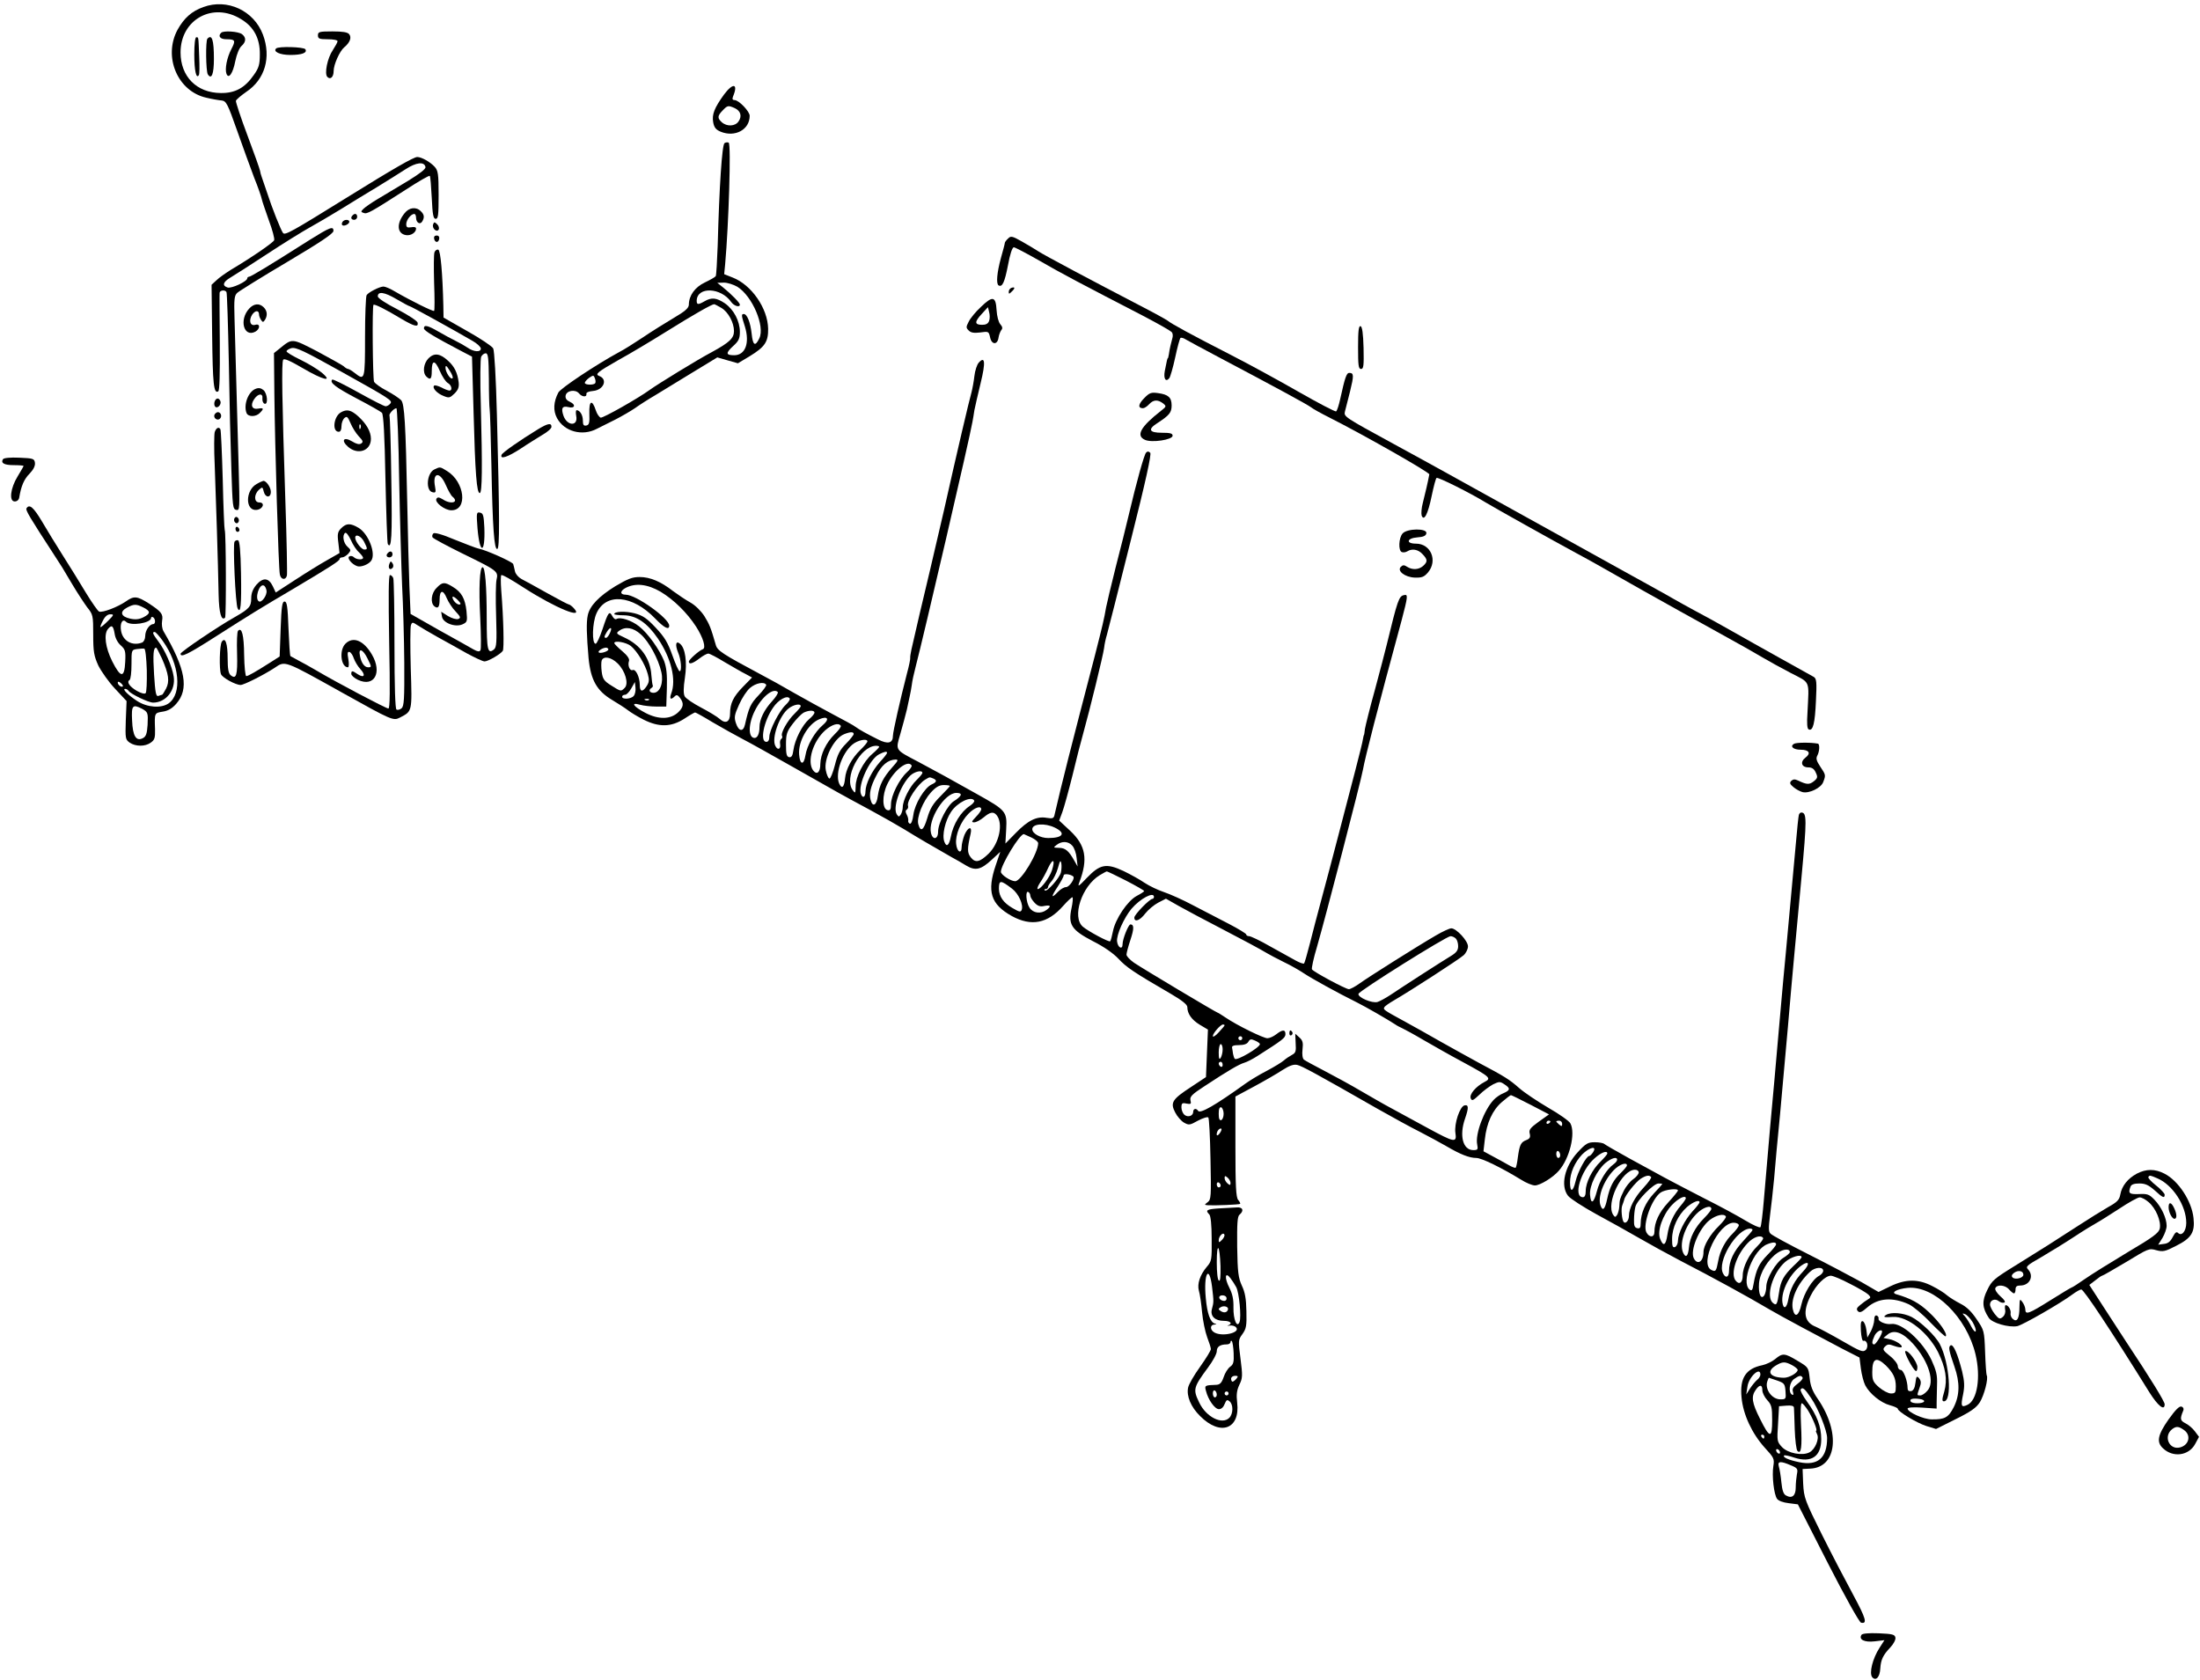 <?xml version="1.0" standalone="no"?>
<!DOCTYPE svg PUBLIC "-//W3C//DTD SVG 20010904//EN"
 "http://www.w3.org/TR/2001/REC-SVG-20010904/DTD/svg10.dtd">
<svg version="1.0" xmlns="http://www.w3.org/2000/svg"
 width="1121pt" height="856pt" viewBox="0 0 1121 856"
 preserveAspectRatio="xMidYMid meet">
<g transform="translate(0,856) scale(0.1,-0.1)"
fill="#000000" stroke="none">
<path d="M1036 8524 c-59 -21 -98 -56 -131 -115 -75 -138 0 -315 147 -347 29
-7 64 -13 78 -14 23 -3 30 -17 78 -153 29 -82 68 -190 87 -240 20 -49 37 -99
39 -110 2 -11 19 -59 36 -108 18 -48 30 -93 27 -101 -5 -12 -110 -85 -221
-151 -27 -17 -60 -40 -73 -53 l-25 -23 3 -257 c3 -249 8 -300 31 -286 7 4 9
87 8 248 -1 132 -2 247 -1 254 1 13 27 17 35 4 3 -5 8 -166 12 -358 3 -192 9
-439 13 -549 6 -185 7 -200 25 -203 18 -4 18 4 12 220 -3 122 -9 318 -12 433
-3 116 -7 261 -9 323 -3 98 -1 116 14 130 10 9 124 80 254 157 167 99 236 145
236 158 1 27 -18 19 -122 -46 -211 -134 -299 -187 -308 -187 -5 0 -9 -4 -9 -8
0 -16 -80 -53 -100 -47 -29 9 -24 28 13 50 17 10 102 64 187 120 85 56 184
117 220 137 36 20 106 61 155 91 50 31 133 82 185 113 52 32 118 73 147 92 54
35 95 40 101 11 2 -10 -28 -33 -88 -70 -50 -30 -118 -71 -152 -91 -34 -20 -68
-44 -76 -52 -14 -14 -14 -16 1 -21 17 -7 35 3 217 120 63 41 117 72 120 69 3
-3 7 -54 10 -112 4 -86 8 -107 20 -107 13 0 15 20 15 122 0 107 -3 124 -20
143 -23 25 -67 50 -89 50 -18 0 -124 -61 -356 -205 -287 -178 -318 -195 -328
-182 -11 15 -56 127 -83 211 -11 33 -23 68 -26 76 -3 8 -7 22 -8 30 -1 8 -30
89 -64 180 -34 90 -60 170 -59 176 2 7 26 27 53 46 95 63 128 176 85 291 -46
123 -182 186 -304 141z m193 -62 c65 -39 96 -99 95 -179 0 -51 -5 -69 -30
-104 -46 -67 -96 -94 -169 -93 -123 1 -205 84 -205 207 0 168 165 259 309 169z"/>
<path d="M1127 8393 c-18 -17 -5 -33 26 -33 46 0 49 -6 26 -50 -23 -44 -34
-102 -25 -126 11 -29 33 2 45 65 7 34 20 66 31 76 25 22 25 44 3 61 -19 14
-95 19 -106 7z"/>
<path d="M990 8283 c0 -83 10 -127 23 -106 4 5 4 48 2 94 -4 106 -3 99 -15 99
-6 0 -10 -36 -10 -87z"/>
<path d="M1057 8363 c-10 -10 -8 -166 2 -182 19 -29 31 2 31 79 0 97 -10 127
-33 103z"/>
<path d="M1620 8380 c0 -17 7 -20 50 -20 28 0 50 -4 50 -10 0 -5 -11 -25 -24
-45 -28 -41 -44 -121 -28 -137 16 -16 32 0 32 30 0 33 31 102 54 121 29 24 39
50 25 67 -8 10 -33 14 -85 14 -67 0 -74 -2 -74 -20z"/>
<path d="M1407 8313 c-17 -16 19 -33 72 -33 60 0 88 11 77 29 -8 12 -138 16
-149 4z"/>
<path d="M3689 8078 c-49 -68 -62 -101 -55 -141 5 -27 14 -38 38 -48 73 -30
148 10 148 81 0 22 -55 80 -77 80 -10 0 -13 5 -8 18 28 67 0 72 -46 10z m55
-69 c30 -14 38 -41 19 -68 -17 -25 -59 -27 -85 -4 -23 21 -23 32 4 60 25 26
28 27 62 12z"/>
<path d="M3692 7831 c-13 -7 -27 -224 -35 -522 -3 -81 -7 -151 -10 -156 -3 -5
-28 -19 -55 -32 -51 -24 -82 -67 -82 -114 -1 -17 -19 -33 -77 -67 -42 -25
-113 -69 -157 -99 -45 -30 -99 -64 -121 -75 -118 -64 -298 -184 -310 -206 -25
-48 -27 -92 -7 -130 37 -69 129 -94 203 -55 19 9 61 31 94 47 33 17 78 43 100
58 22 16 69 46 105 67 36 22 121 74 190 116 l125 76 52 -15 53 -15 60 36 c77
47 95 73 94 140 -2 104 -85 224 -181 261 l-43 17 5 51 c18 203 31 611 18 619
-5 3 -14 2 -21 -2z m65 -732 c77 -48 142 -202 112 -263 -21 -44 -33 -36 -39
24 -6 56 -23 100 -40 100 -13 0 -13 -6 6 -65 25 -83 2 -145 -55 -145 -43 0
-44 11 -6 46 29 26 35 39 35 73 0 55 -31 114 -77 146 -42 28 -67 31 -103 10
-33 -19 -40 -18 -40 3 2 73 124 68 176 -7 14 -20 44 -29 44 -13 0 9 -43 53
-85 87 l-30 24 34 1 c18 0 49 -10 68 -21z m-81 -108 c35 -21 64 -75 64 -118 0
-36 -23 -58 -113 -107 -72 -38 -274 -162 -317 -193 -59 -43 -236 -143 -249
-141 -7 2 -19 18 -25 37 -19 58 -35 50 -33 -15 2 -48 -1 -59 -15 -62 -14 -3
-18 3 -18 25 0 28 -15 53 -32 53 -4 0 -5 -13 -2 -29 11 -54 -46 -53 -65 1 -13
38 -6 51 24 44 34 -9 41 12 10 26 -18 8 -25 18 -23 32 4 26 49 34 68 12 15
-19 41 -21 38 -3 -2 7 11 13 34 15 54 5 76 59 32 76 -24 9 -11 20 98 82 57 31
167 97 244 145 138 86 231 139 243 139 3 0 20 -9 37 -19z m-643 -383 c-6 -11
-53 -10 -53 1 0 6 10 17 22 26 21 14 23 14 29 -2 4 -10 5 -21 2 -25z"/>
<path d="M2061 7473 c-42 -52 -38 -104 8 -111 24 -4 51 13 51 33 0 8 -9 10
-25 7 -20 -3 -25 0 -25 16 0 21 24 52 41 52 5 0 9 -9 9 -19 0 -25 20 -38 31
-20 13 21 11 36 -7 53 -24 24 -60 19 -83 -11z"/>
<path d="M1797 7463 c-12 -11 -8 -23 8 -23 8 0 15 7 15 15 0 16 -12 20 -23 8z"/>
<path d="M1745 7429 c-4 -6 -4 -13 -1 -16 8 -8 36 5 36 17 0 13 -27 13 -35 -1z"/>
<path d="M2207 7417 c-7 -20 18 -43 28 -27 4 7 1 19 -7 27 -14 13 -16 13 -21
0z"/>
<path d="M2212 7344 c4 -21 22 -23 26 -1 2 10 -3 17 -13 17 -10 0 -15 -6 -13
-16z"/>
<path d="M5136 7344 c-9 -8 -16 -18 -16 -22 0 -4 -9 -38 -20 -77 -20 -74 -25
-130 -12 -139 19 -11 31 15 48 102 10 56 22 92 30 92 6 0 65 -31 130 -68 112
-65 215 -119 534 -284 74 -39 138 -75 142 -82 4 -6 5 -19 2 -28 -6 -22 -15
-58 -18 -83 -2 -11 -4 -20 -5 -20 -3 0 -5 -10 -16 -66 -7 -38 5 -58 23 -36 5
6 19 54 30 105 11 52 23 96 27 100 3 3 16 0 28 -8 12 -7 87 -48 167 -90 288
-152 455 -243 470 -255 8 -7 51 -31 95 -53 174 -88 510 -279 508 -289 -10 -52
-18 -84 -33 -145 -7 -26 -9 -55 -6 -65 12 -31 32 7 51 100 10 48 21 90 25 92
8 5 172 -77 250 -125 50 -30 339 -192 465 -260 87 -47 79 -43 342 -192 101
-57 267 -149 370 -206 104 -57 210 -117 236 -133 27 -16 90 -51 140 -77 104
-54 95 -34 87 -201 -4 -59 -2 -85 7 -88 21 -8 31 31 36 145 5 98 3 114 -11
123 -9 5 -84 47 -167 93 -82 46 -199 111 -260 146 -60 34 -141 79 -180 99 -38
21 -88 48 -110 61 -22 13 -58 33 -80 45 -22 12 -80 45 -130 72 -157 87 -841
466 -942 522 -54 30 -174 96 -268 147 -255 139 -258 141 -252 167 3 12 15 58
26 102 20 82 20 95 -4 95 -14 0 -22 -24 -46 -133 -7 -32 -16 -60 -21 -63 -4
-3 -90 42 -190 99 -101 58 -255 142 -343 187 -207 106 -306 160 -325 176 -8 6
-73 42 -145 79 -229 119 -489 257 -515 275 -14 9 -50 31 -82 49 -51 29 -58 30
-72 15z"/>
<path d="M2214 7275 c-4 -9 -4 -79 -2 -155 3 -77 3 -142 0 -144 -4 -5 -121 53
-200 99 -23 14 -49 25 -58 25 -19 0 -77 -29 -86 -44 -4 -6 -8 -102 -8 -213 0
-220 -1 -224 -53 -183 -14 11 -29 20 -33 20 -4 0 -15 6 -23 14 -9 7 -70 41
-135 76 -130 67 -126 67 -190 15 l-30 -24 2 -208 c3 -267 21 -891 28 -920 5
-27 30 -31 36 -5 2 9 -1 181 -8 382 -17 512 -20 703 -11 717 5 8 35 -5 100
-43 104 -61 156 -73 97 -23 -19 16 -68 46 -107 65 -40 19 -73 39 -73 44 0 5
11 12 24 16 24 6 62 -12 261 -123 244 -136 256 -144 244 -159 -6 -8 -17 -14
-24 -14 -8 0 -70 32 -140 71 -70 39 -129 68 -132 65 -15 -15 16 -39 124 -96
65 -34 123 -67 129 -73 8 -8 14 -116 18 -336 4 -179 9 -328 12 -333 19 -30 23
37 18 324 -2 176 -7 324 -9 329 -6 8 22 39 35 39 4 0 11 -165 14 -367 4 -203
11 -444 15 -538 5 -93 10 -269 11 -391 1 -187 -1 -222 -14 -233 -8 -7 -20 -10
-26 -6 -6 4 -10 116 -10 330 0 178 -3 330 -6 339 -3 9 -11 16 -17 16 -7 0 -8
-104 -4 -340 5 -252 4 -340 -4 -340 -12 0 -268 135 -369 195 -30 18 -71 40
-90 50 -19 10 -37 20 -40 22 -3 3 -7 66 -10 141 -4 113 -8 137 -20 137 -12 0
-16 -24 -20 -140 l-5 -140 -47 -30 c-74 -47 -112 -69 -123 -70 -5 0 -10 47
-11 108 -1 102 -12 143 -31 123 -5 -4 -7 -57 -5 -116 3 -111 -4 -134 -33 -110
-11 9 -15 34 -15 84 0 77 -12 113 -30 86 -11 -17 -14 -139 -4 -165 7 -18 74
-55 100 -55 17 0 118 51 173 87 55 37 45 41 346 -127 251 -140 259 -144 293
-126 63 33 62 27 55 250 -3 112 -3 211 1 221 6 16 8 16 34 -1 15 -10 61 -37
102 -60 41 -22 108 -60 149 -83 41 -22 81 -41 90 -41 18 0 82 37 93 54 7 11 4
160 -8 309 -3 42 -3 77 1 77 10 0 45 -20 115 -65 160 -103 309 -164 254 -104
-9 10 -21 19 -25 19 -4 0 -54 26 -111 58 -57 32 -115 64 -131 72 -15 8 -30 25
-33 39 -3 14 -7 31 -9 37 -3 11 -139 72 -177 79 -11 2 -65 23 -120 45 -66 28
-104 38 -110 32 -6 -6 -7 -15 -4 -20 4 -6 73 -43 154 -83 178 -87 182 -90 172
-133 -4 -18 -5 -102 -2 -187 4 -132 2 -157 -11 -168 -32 -26 -37 -2 -37 157 0
166 -8 262 -21 262 -15 0 -20 -106 -12 -258 4 -85 5 -159 1 -165 -5 -9 -15 -7
-35 4 -15 9 -94 53 -175 98 l-146 83 -6 141 c-3 78 -8 270 -11 427 -8 403 -14
502 -31 521 -9 9 -41 31 -73 48 -33 17 -61 38 -65 46 -7 18 -10 385 -3 392 6
5 62 -23 143 -72 65 -38 87 -44 82 -19 -2 9 -48 39 -103 68 -59 30 -100 57
-100 66 0 27 34 22 95 -14 34 -20 64 -36 67 -36 6 0 225 -121 321 -177 23 -13
42 -31 42 -39 0 -20 -37 -17 -68 5 -15 10 -43 26 -62 35 -19 9 -57 30 -85 46
-55 32 -75 37 -75 17 0 -12 54 -44 195 -118 l50 -26 8 -284 c8 -307 16 -415
32 -411 12 3 13 131 5 447 -4 127 -3 238 2 248 5 9 15 17 23 17 12 0 15 -23
16 -132 0 -73 2 -142 4 -153 2 -11 6 -141 9 -290 6 -314 14 -427 30 -422 12 4
12 148 -2 682 -5 194 -13 328 -19 340 -6 11 -66 51 -132 88 l-121 69 -1 61
c-4 163 -14 281 -26 285 -7 2 -16 -4 -19 -13z"/>
<path d="M5153 7093 c-7 -3 -13 -11 -13 -20 0 -12 2 -12 16 2 18 17 16 25 -3
18z"/>
<path d="M4998 6996 c-26 -24 -54 -58 -62 -75 -14 -27 -14 -31 0 -45 11 -11
26 -14 58 -10 43 6 44 6 51 -25 8 -39 38 -39 43 -1 2 14 9 31 14 38 8 9 6 17
-5 30 -9 10 -17 40 -19 72 -4 71 -20 74 -80 16z m42 -71 c-5 -14 -16 -20 -35
-20 -40 0 -40 15 -3 55 l32 35 6 -25 c4 -14 4 -34 0 -45z"/>
<path d="M1270 6988 c-53 -57 -28 -149 31 -118 25 14 26 43 0 35 -26 -8 -35
22 -16 52 16 23 35 23 35 0 0 -7 5 -19 10 -27 9 -13 11 -13 20 0 14 22 12 46
-6 64 -22 22 -50 20 -74 -6z"/>
<path d="M6920 6791 c0 -93 2 -111 15 -111 13 0 15 16 13 107 -2 74 -7 108
-15 111 -10 3 -13 -23 -13 -107z"/>
<path d="M2184 6735 c-26 -26 -32 -73 -12 -93 21 -21 28 -13 28 27 0 58 16 59
41 1 12 -28 30 -55 40 -61 20 -10 26 -39 9 -39 -6 0 -25 7 -41 16 -17 8 -34
13 -37 9 -11 -11 14 -39 47 -52 29 -12 33 -11 57 12 19 19 24 33 21 58 -6 47
-21 79 -53 108 -42 39 -71 42 -100 14z m122 -102 c-9 -10 -35 29 -36 52 0 16
5 13 21 -13 12 -18 19 -36 15 -39z"/>
<path d="M4987 6712 c-9 -10 -19 -41 -22 -68 -3 -27 -10 -65 -15 -84 -10 -33
-74 -305 -140 -600 -17 -74 -49 -209 -70 -300 -37 -153 -77 -326 -96 -410 -4
-19 -7 -38 -6 -43 1 -4 -6 -40 -17 -80 -33 -128 -71 -295 -71 -315 0 -39 -25
-46 -77 -19 -60 30 -94 49 -113 63 -8 7 -60 35 -115 64 -55 29 -145 79 -200
110 -55 32 -127 72 -160 89 -208 111 -230 126 -238 156 -25 87 -32 104 -58
146 -17 26 -46 55 -71 69 -24 13 -63 40 -88 58 -63 49 -117 72 -171 72 -37 0
-60 -9 -124 -47 -84 -52 -130 -100 -140 -148 -8 -36 -6 -101 4 -218 11 -112
42 -167 121 -214 30 -18 66 -41 80 -52 14 -11 50 -33 80 -48 78 -39 140 -38
207 5 27 18 52 32 55 32 3 0 43 -22 89 -50 46 -27 116 -66 154 -86 39 -20 151
-83 250 -139 239 -136 261 -148 395 -220 63 -34 144 -80 180 -102 58 -36 138
-83 240 -141 19 -10 52 -29 73 -42 47 -28 75 -22 131 30 l43 40 -23 -68 c-46
-135 -26 -199 81 -259 100 -55 183 -39 263 52 23 26 45 46 47 43 3 -3 1 -28
-5 -55 -18 -84 -1 -111 108 -168 58 -29 106 -63 132 -91 40 -43 77 -68 268
-179 55 -32 82 -54 82 -66 0 -34 22 -65 63 -90 l42 -25 -5 -121 -5 -121 -77
-51 c-95 -62 -106 -79 -80 -129 10 -20 31 -44 45 -52 25 -14 30 -13 71 10 25
13 49 21 53 16 4 -4 9 -100 11 -212 4 -191 3 -206 -14 -219 -18 -14 -18 -14 1
-16 34 -2 160 3 164 7 2 2 -2 11 -10 20 -11 14 -14 69 -14 272 l0 255 95 51
c52 28 118 66 145 84 36 23 57 30 75 26 23 -5 99 -46 410 -224 74 -42 171 -95
215 -117 44 -23 104 -55 133 -72 73 -43 119 -61 154 -61 28 0 129 -50 229
-111 25 -16 57 -29 70 -29 26 0 92 40 122 75 55 62 86 190 59 241 -6 12 -57
48 -113 80 -56 33 -122 77 -148 100 -50 44 -72 58 -206 129 -49 27 -137 75
-195 108 -58 33 -139 79 -180 101 -110 60 -113 62 -106 74 3 6 25 21 49 35 78
45 332 209 355 230 12 11 22 31 22 45 0 28 -59 92 -85 92 -9 0 -44 -16 -78
-36 -95 -55 -347 -214 -391 -246 -21 -15 -45 -28 -53 -28 -16 0 -180 88 -188
101 -3 4 8 57 26 116 46 160 223 841 234 902 11 62 71 297 197 761 32 121 33
133 13 128 -27 -5 -33 -23 -89 -253 -8 -33 -35 -136 -60 -229 -26 -93 -48
-183 -51 -200 -2 -17 -4 -31 -5 -31 -1 0 -3 -9 -5 -20 -1 -11 -19 -83 -39
-160 -20 -77 -59 -225 -86 -330 -27 -104 -66 -251 -86 -325 -20 -74 -47 -177
-60 -229 -13 -51 -26 -96 -29 -100 -4 -3 -23 4 -43 15 -20 11 -79 44 -130 72
-50 29 -99 52 -107 52 -8 0 -15 4 -15 9 0 4 -39 28 -87 53 -49 25 -131 68
-183 95 -52 28 -120 58 -150 68 -30 10 -74 31 -98 47 -23 16 -72 43 -107 60
-88 41 -120 35 -187 -35 -43 -45 -48 -48 -38 -22 45 118 32 188 -47 262 l-56
52 16 43 c9 24 32 108 52 188 19 80 44 177 55 215 31 111 101 395 106 434 2
20 9 50 14 66 5 17 59 230 120 474 79 313 108 447 101 454 -8 8 -14 8 -21 1
-10 -10 -48 -146 -90 -324 -11 -47 -40 -164 -65 -260 -24 -96 -46 -188 -49
-205 -10 -59 -18 -92 -57 -245 -123 -471 -168 -649 -205 -809 -4 -21 -9 -23
-41 -18 -50 9 -95 -13 -157 -77 l-53 -54 4 72 c5 91 0 97 -147 179 -63 35
-137 76 -165 92 -27 15 -88 48 -135 73 -122 64 -117 57 -92 144 12 40 26 96
33 123 6 28 13 59 15 70 3 11 7 36 10 55 2 19 11 60 19 90 43 165 278 1176
290 1250 3 14 7 41 10 60 4 19 18 82 32 139 26 106 22 139 -10 103z m-1621
-1167 c68 -41 135 -107 181 -178 36 -56 52 -109 34 -115 -18 -6 -71 -53 -71
-63 0 -16 20 -10 54 16 18 14 38 25 45 25 7 0 45 -20 84 -44 40 -23 87 -51
106 -60 l33 -18 -45 -46 c-51 -52 -67 -86 -67 -138 0 -43 -23 -54 -53 -27 -12
11 -55 37 -95 58 -40 21 -77 46 -83 57 -7 13 -7 43 1 95 12 80 2 151 -25 173
-21 18 -26 -5 -10 -44 16 -37 20 -96 8 -96 -5 0 -21 36 -37 81 -23 65 -39 92
-85 141 -45 48 -66 62 -107 73 -47 12 -104 10 -104 -4 0 -3 22 -6 49 -6 64 -1
119 -39 173 -118 68 -100 95 -211 68 -281 -10 -28 -2 -34 18 -14 9 9 15 8 27
-8 21 -28 18 -47 -9 -73 -39 -37 -100 -38 -166 -4 -63 33 -80 57 -28 42 18 -5
55 -9 83 -9 l50 0 3 94 c2 70 -2 105 -14 138 -24 59 -82 141 -128 177 -38 30
-95 49 -115 37 -5 -4 -15 3 -21 15 -15 28 -21 21 -50 -67 -14 -41 -29 -74 -35
-74 -20 0 -17 107 4 154 47 107 183 95 299 -25 46 -48 72 -61 72 -37 0 37
-169 158 -222 158 -29 0 -30 18 -1 34 50 27 112 20 179 -19z m-258 -210 c-6
-14 -15 -25 -20 -25 -11 0 -10 7 4 30 18 29 30 25 16 -5z m157 -7 c41 -36 90
-125 105 -193 12 -54 -7 -105 -40 -105 -21 0 -27 15 -10 25 6 4 8 9 6 13 -2 4
-5 27 -7 52 -5 85 -55 154 -138 192 -42 19 -43 22 -26 34 31 23 71 17 110 -18z
m-51 -59 c31 -25 74 -94 87 -144 8 -29 7 -41 -6 -61 -21 -32 -35 -30 -35 6 0
39 -20 82 -36 76 -15 -6 -27 24 -19 46 4 10 -8 28 -34 50 -23 19 -41 38 -41
41 0 15 59 5 84 -14z m-114 -18 c0 -10 -42 -23 -49 -15 -7 6 20 24 37 24 6 0
12 -4 12 -9z m47 -71 c39 -38 58 -104 36 -125 -19 -19 -19 -19 -68 12 -37 23
-44 33 -49 70 -3 23 -3 49 0 58 10 24 48 17 81 -15z m82 -166 c-13 -16 -59
-19 -59 -4 0 6 7 10 15 10 8 0 22 15 32 33 l18 32 3 -28 c2 -16 -2 -35 -9 -43z
m675 57 c3 -4 -15 -29 -39 -54 -41 -43 -49 -61 -69 -149 -9 -39 -32 -35 -46 7
-10 30 -8 42 16 95 15 34 40 72 56 85 29 25 72 33 82 16z m59 -37 c4 -4 -9
-25 -29 -47 -40 -43 -64 -93 -64 -131 0 -34 -10 -56 -25 -56 -33 0 -33 70 1
138 35 71 94 119 117 96z m61 -33 c3 -4 -6 -19 -20 -32 -33 -30 -84 -130 -84
-164 0 -16 -6 -25 -15 -25 -34 0 -14 104 34 174 27 41 73 66 85 47z m-717 -7
c-3 -3 -12 -4 -19 -1 -8 3 -5 6 6 6 11 1 17 -2 13 -5z m773 -32 c0 -5 -14 -21
-31 -38 -35 -33 -73 -100 -64 -114 3 -5 1 -11 -4 -15 -5 -3 -8 -14 -6 -25 5
-27 -12 -35 -24 -11 -21 38 20 155 67 191 25 20 62 27 62 12z m70 -33 c0 -6
-12 -21 -28 -34 -34 -29 -72 -104 -79 -156 -4 -30 -10 -39 -22 -37 -13 3 -16
16 -16 64 0 54 4 66 35 107 19 25 44 50 55 56 27 13 55 13 55 0z m42 -64 c-40
-34 -80 -103 -88 -154 -8 -51 -28 -49 -32 4 -6 67 45 156 102 180 44 19 55 1
18 -30z m92 -3 c3 -5 -11 -24 -31 -43 -43 -42 -72 -102 -73 -151 0 -43 -17
-59 -37 -33 -32 45 -1 148 63 205 34 29 67 39 78 22z m66 -42 c0 -5 -18 -28
-39 -49 -31 -31 -43 -54 -57 -110 -10 -39 -23 -70 -28 -68 -6 2 -14 21 -18 42
-12 58 41 163 93 184 32 13 49 13 49 1z m70 -38 c0 -4 -16 -24 -36 -43 -43
-41 -74 -98 -78 -145 -4 -41 -14 -54 -26 -34 -29 45 6 158 63 206 27 23 77 33
77 16z m60 -27 c0 -3 -16 -20 -36 -37 -45 -39 -84 -116 -84 -165 -1 -36 -2
-37 -15 -19 -47 62 38 224 118 226 9 0 17 -2 17 -5z m40 -31 c0 -4 -16 -25
-36 -46 -42 -47 -73 -111 -74 -150 0 -30 -14 -38 -23 -14 -17 45 44 179 93
203 28 14 40 16 40 7z m27 -73 c-46 -52 -66 -90 -74 -146 -6 -49 -27 -60 -37
-20 -8 30 0 67 27 119 28 57 61 85 101 86 15 0 12 -7 -17 -39z m98 9 c3 -5 -8
-21 -25 -36 -38 -35 -80 -118 -80 -162 0 -26 -4 -33 -17 -30 -28 5 -29 76 -2
132 33 70 105 127 124 96z m55 -38 c0 -5 -14 -21 -31 -38 -33 -31 -69 -102
-69 -137 0 -12 -5 -29 -10 -37 -9 -13 -11 -13 -20 0 -23 34 17 147 68 198 22
21 62 30 62 14z m54 -28 c22 -9 20 -19 -7 -31 -36 -17 -86 -99 -93 -155 -4
-30 -11 -47 -18 -45 -6 3 -10 10 -8 16 1 7 -2 20 -8 31 -7 13 -7 21 1 25 5 4
8 12 6 18 -9 24 49 112 88 135 24 14 20 13 39 6z m86 -39 c0 -2 -22 -26 -48
-52 -38 -38 -53 -63 -67 -111 -19 -64 -34 -74 -46 -31 -9 35 24 117 65 162 25
27 42 37 65 37 17 0 31 -2 31 -5z m55 -47 c-3 -7 -18 -20 -33 -29 -33 -19 -82
-112 -82 -157 0 -39 -27 -44 -36 -7 -17 68 69 205 129 205 17 0 25 -4 22 -12z
m69 -27 c3 -5 -7 -17 -22 -27 -46 -30 -85 -93 -97 -157 -9 -45 -22 -56 -33
-26 -13 33 4 107 34 152 31 48 103 83 118 58z m36 -45 c0 -5 -12 -23 -27 -38
-23 -24 -24 -28 -9 -28 10 0 31 11 48 25 33 28 50 31 66 12 35 -42 14 -143
-40 -196 -45 -44 -68 -49 -91 -20 -19 24 -19 43 -1 122 9 40 -14 34 -32 -8 -7
-19 -14 -46 -14 -61 0 -38 -24 -25 -28 16 -5 46 24 115 63 154 31 32 65 43 65
22z m375 -93 c58 -28 42 -53 -34 -53 -40 0 -81 23 -81 45 0 28 63 33 115 8z
m-120 -50 c19 -9 35 -22 35 -29 0 -50 -87 -194 -117 -194 -23 0 -73 33 -73 48
0 34 95 192 117 192 1 0 18 -8 38 -17z m209 -42 c10 -11 20 -39 22 -63 l5 -43
-17 30 c-28 50 -46 65 -78 65 -29 1 -30 1 -12 15 27 21 60 19 80 -4z m-104
-126 c-13 -38 -56 -95 -72 -95 -5 0 0 15 12 33 12 17 31 52 42 77 24 50 36 40
18 -15z m46 -10 c-7 -29 -72 -102 -82 -92 -4 4 -2 7 4 7 7 0 12 5 12 10 0 6 9
20 19 31 10 11 25 42 32 67 10 37 13 42 17 23 2 -12 1 -33 -2 -46z m332 -42
c50 -26 92 -50 92 -53 0 -3 -17 -14 -38 -25 -47 -25 -109 -118 -121 -180 -5
-25 -11 -48 -14 -51 -6 -6 -112 51 -139 74 -58 49 -6 207 86 263 17 10 33 19
36 19 3 0 47 -21 98 -47z m-269 21 c10 -9 -20 -54 -37 -54 -10 0 -29 -11 -42
-25 -35 -37 -35 -24 0 28 16 25 30 50 30 57 0 10 36 6 49 -6z m-312 -62 c33
-25 59 -82 49 -108 -5 -13 -12 -11 -48 10 -46 27 -67 58 -68 97 0 46 8 46 67
1z m93 -36 c0 -7 10 -23 21 -35 16 -17 29 -22 50 -17 33 6 37 -1 12 -20 -29
-22 -69 -17 -87 11 -18 27 -22 90 -6 80 6 -3 10 -12 10 -19z m630 -6 c0 -5 -4
-10 -8 -10 -14 0 -92 -80 -92 -95 0 -26 28 -16 56 21 15 19 45 44 66 55 l39
20 67 -38 c37 -21 128 -69 203 -108 123 -64 209 -110 249 -134 8 -5 44 -24 80
-42 36 -17 83 -44 105 -59 39 -26 171 -99 270 -148 44 -22 152 -84 195 -112 8
-6 24 -14 35 -19 11 -5 61 -32 110 -61 50 -29 140 -80 200 -112 140 -76 146
-82 109 -101 -44 -23 -78 -63 -70 -83 6 -15 12 -12 44 18 20 20 52 43 70 53
31 15 36 15 58 0 31 -20 30 -30 -5 -45 -16 -6 -39 -22 -50 -34 -49 -52 -95
-175 -84 -227 5 -26 3 -29 -20 -29 -53 0 -72 74 -42 160 19 55 19 72 -2 68
-24 -4 -54 -94 -47 -140 8 -53 -4 -50 -144 26 -64 35 -146 79 -182 99 -36 19
-105 59 -155 88 -49 29 -133 75 -185 102 -52 27 -100 53 -106 58 -7 6 -10 27
-7 52 4 34 1 46 -16 61 l-21 19 2 -48 c3 -42 0 -50 -19 -60 -13 -7 -31 -19
-41 -28 -10 -9 -49 -33 -87 -53 -39 -20 -88 -50 -110 -66 -153 -110 -230 -154
-240 -138 -9 15 -25 12 -25 -5 0 -21 -27 -30 -45 -15 -8 7 -15 24 -15 37 0 22
4 25 26 20 22 -4 25 -2 20 17 -4 18 7 30 72 72 120 79 175 111 202 119 14 4
43 19 65 33 132 84 145 94 145 113 0 24 -15 24 -47 -1 -14 -11 -34 -20 -45
-20 -21 0 -155 66 -211 104 -21 14 -40 26 -42 26 -6 0 -388 228 -427 255 -21
15 -38 33 -38 41 0 8 9 42 20 75 19 57 19 79 0 79 -10 0 -40 -74 -40 -101 0
-30 -24 -18 -28 14 -4 33 35 120 73 166 44 52 115 90 115 61z m1538 -212 c7
-7 12 -24 12 -39 0 -21 -9 -33 -37 -50 -45 -27 -250 -159 -309 -199 -23 -15
-52 -31 -64 -35 -27 -9 -102 23 -98 41 4 16 447 293 469 294 8 0 20 -5 27 -12z
m-1178 -442 c0 -2 -13 -18 -30 -36 -16 -18 -30 -26 -30 -19 0 14 39 59 52 59
4 0 8 -2 8 -4z m90 -66 c0 -5 -4 -10 -10 -10 -5 0 -10 5 -10 10 0 6 5 10 10
10 6 0 10 -4 10 -10z m90 -30 c0 -17 -117 -86 -128 -75 -3 3 -7 14 -9 25 -1
11 -4 25 -5 32 -2 9 9 13 35 13 26 0 42 6 48 17 8 14 14 15 34 6 14 -6 25 -14
25 -18z m-190 -27 c0 -16 -5 -35 -10 -43 -7 -11 -10 -4 -10 28 0 23 5 42 10
42 6 0 10 -12 10 -27z m0 -79 c0 -8 -4 -12 -10 -9 -5 3 -10 10 -10 16 0 5 5 9
10 9 6 0 10 -7 10 -16z m1569 -203 l94 -49 -52 -37 c-44 -32 -52 -42 -46 -62
4 -18 0 -25 -18 -32 -28 -11 -34 -24 -43 -89 -3 -26 -8 -49 -11 -52 -2 -2 -19
4 -36 14 -18 10 -53 30 -80 44 l-48 26 7 61 c9 83 39 149 87 190 22 19 43 35
46 35 3 0 48 -22 100 -49z m-1564 -46 c0 -16 -6 -30 -12 -32 -9 -3 -13 7 -13
32 0 25 4 35 13 33 6 -3 12 -17 12 -33z m1665 -39 c0 -3 -4 -8 -10 -11 -5 -3
-10 -1 -10 4 0 6 5 11 10 11 6 0 10 -2 10 -4z m60 -12 c0 -14 -3 -14 -15 -4
-8 7 -15 14 -15 16 0 2 7 4 15 4 8 0 15 -7 15 -16z m-1742 -44 c-14 -22 -24
-19 -15 5 4 8 11 15 17 15 6 0 6 -7 -2 -20z m1732 -116 c0 -8 -4 -14 -10 -14
-5 0 -10 9 -10 21 0 11 5 17 10 14 6 -3 10 -13 10 -21z m-1680 -141 c0 -13 -3
-13 -15 -3 -8 7 -15 19 -15 27 0 13 3 13 15 3 8 -7 15 -19 15 -27z m-50 -14
c0 -5 -4 -9 -10 -9 -5 0 -10 7 -10 16 0 8 5 12 10 9 6 -3 10 -10 10 -16z"/>
<path d="M6570 3294 c0 -8 5 -12 10 -9 6 4 8 11 5 16 -9 14 -15 11 -15 -7z"/>
<path d="M1303 6579 c-38 -14 -63 -81 -47 -123 8 -21 48 -21 68 0 22 22 20 27
-8 22 -32 -6 -42 17 -21 48 20 30 46 32 42 3 -1 -12 4 -24 11 -26 19 -7 15 51
-5 69 -13 11 -25 13 -40 7z"/>
<path d="M5830 6531 c-30 -30 -33 -51 -6 -51 7 0 21 9 31 20 22 24 44 25 71 5
18 -15 18 -16 -10 -38 -105 -82 -129 -127 -82 -148 34 -16 141 0 141 21 0 12
-13 15 -55 15 -66 0 -73 18 -20 51 58 38 70 52 70 88 0 41 -17 56 -69 63 -35
5 -44 2 -71 -26z"/>
<path d="M1094 6515 c-3 -8 -3 -19 1 -25 10 -16 35 7 28 26 -7 18 -22 18 -29
-1z"/>
<path d="M1737 6459 c-37 -21 -46 -99 -11 -99 9 0 14 10 14 29 0 16 7 34 15
41 13 11 17 6 31 -26 9 -22 28 -52 42 -67 22 -23 24 -29 12 -37 -10 -6 -25 -2
-46 11 -43 26 -58 5 -20 -28 50 -43 116 -20 116 41 0 37 -23 77 -65 115 -37
33 -58 37 -88 20z m100 -81 c-3 -8 -6 -5 -6 6 -1 11 2 17 5 13 3 -3 4 -12 1
-19z"/>
<path d="M1094 6449 c-10 -17 13 -36 27 -22 12 12 4 33 -11 33 -5 0 -12 -5
-16 -11z"/>
<path d="M2740 6372 c-90 -55 -179 -117 -184 -129 -10 -26 31 -12 97 31 37 25
88 56 112 71 25 14 45 32 45 40 0 22 -19 18 -70 -13z"/>
<path d="M1094 6358 c-3 -12 -4 -87 0 -167 6 -154 17 -500 20 -663 2 -91 14
-134 33 -115 6 7 5 436 -2 447 -2 3 -7 118 -10 255 -4 138 -9 253 -12 258 -8
14 -22 7 -29 -15z"/>
<path d="M15 6220 c-12 -20 7 -30 56 -30 27 0 49 -2 49 -4 0 -3 -14 -26 -30
-53 -37 -60 -45 -128 -15 -128 12 0 21 8 23 20 10 60 25 94 53 122 20 21 29
40 27 55 -3 21 -8 23 -80 26 -45 2 -79 -1 -83 -8z"/>
<path d="M2213 6168 c-39 -19 -45 -109 -9 -116 16 -4 18 0 13 27 -15 74 23 82
54 11 12 -27 27 -55 35 -61 35 -29 -9 -41 -50 -13 -19 11 -26 12 -32 3 -11
-18 42 -59 76 -59 85 0 68 145 -22 200 -37 23 -35 22 -65 8z"/>
<path d="M1308 6094 c-59 -32 -59 -139 0 -132 33 4 44 38 13 38 -27 0 -28 40
-2 64 18 16 19 16 25 -9 8 -32 36 -33 36 -1 0 23 -23 56 -38 56 -4 -1 -19 -7
-34 -16z"/>
<path d="M135 5970 c-6 -9 17 -47 140 -236 41 -63 39 -59 92 -149 26 -44 61
-97 77 -119 30 -37 31 -42 31 -140 0 -88 4 -108 26 -157 15 -30 53 -84 85
-118 l59 -63 -4 -98 c-3 -93 -2 -98 20 -114 30 -20 78 -21 107 0 20 14 23 24
22 68 -3 84 -3 83 39 90 27 4 48 16 69 40 66 75 48 177 -65 370 -7 12 -10 35
-7 53 6 34 -3 46 -67 88 -60 38 -76 40 -117 11 -42 -29 -120 -59 -137 -52 -6
2 -37 46 -68 97 -31 52 -84 137 -117 189 -33 52 -81 130 -106 173 -43 72 -64
91 -79 67z m595 -505 c38 -19 38 -31 1 -50 -22 -11 -41 -13 -68 -7 -47 10 -55
35 -16 56 36 19 47 19 83 1z m-180 -69 c-19 -19 -36 -33 -38 -31 -2 2 4 17 13
34 10 20 23 31 37 31 20 0 19 -3 -12 -34z m240 -2 c0 -8 -4 -14 -9 -14 -19 0
-41 -32 -41 -60 0 -16 -7 -30 -16 -34 -50 -19 -98 8 -107 59 -7 39 7 65 25 47
23 -23 128 -7 128 20 0 5 5 6 10 3 6 -3 10 -13 10 -21z m-206 -62 c3 -23 16
-47 31 -60 23 -21 26 -29 23 -85 -4 -83 -23 -82 -66 3 -35 70 -44 138 -22 165
19 23 27 18 34 -23z m245 -37 c86 -120 100 -269 30 -319 -38 -26 -108 -21
-160 12 -47 31 -78 62 -61 62 6 0 14 -5 17 -10 10 -16 102 -60 125 -60 66 0
116 64 105 133 -8 52 -45 136 -79 180 -27 36 -32 47 -18 47 5 0 23 -20 41 -45z
m-81 -150 c1 -60 -1 -112 -6 -117 -5 -5 -24 0 -45 12 -37 22 -53 45 -37 55 6
4 10 39 10 80 0 73 0 74 28 78 15 2 32 3 37 2 6 -1 11 -48 13 -110z m77 60
c35 -80 40 -117 21 -154 -9 -17 -18 -31 -20 -31 -3 0 -11 -3 -19 -6 -12 -4
-16 15 -22 110 -6 103 -4 136 11 136 2 0 15 -25 29 -55z m-199 -142 c-7 -7
-26 7 -26 19 0 6 6 6 15 -2 9 -7 13 -15 11 -17z m97 -114 c31 -17 32 -21 29
-83 -3 -44 -8 -59 -24 -67 -34 -18 -52 10 -55 91 -4 76 3 83 50 59z"/>
<path d="M2433 5869 c11 -135 40 -134 35 2 -3 63 -6 74 -22 77 -18 4 -19 -1
-13 -79z"/>
<path d="M1195 5920 c-4 -6 -3 -16 3 -22 6 -6 12 -6 17 2 4 6 3 16 -3 22 -6 6
-12 6 -17 -2z"/>
<path d="M1739 5869 c-18 -18 -21 -29 -15 -74 l6 -53 -63 -36 c-34 -19 -107
-64 -162 -100 l-100 -65 -15 32 c-21 44 -50 46 -84 7 -18 -22 -26 -43 -26 -69
0 -42 -10 -53 -85 -96 -84 -47 -275 -176 -275 -186 0 -21 36 -4 181 89 179
114 219 139 394 242 185 110 235 142 235 151 0 5 6 9 13 9 8 0 21 8 31 18 15
18 15 20 -4 37 -21 19 -27 59 -11 70 6 3 18 -14 29 -37 10 -24 29 -52 41 -62
11 -11 21 -23 21 -28 0 -12 -34 -10 -47 3 -6 6 -16 8 -23 4 -14 -8 13 -41 41
-50 19 -6 59 10 71 29 24 36 -14 135 -64 166 -42 25 -63 25 -89 -1z m116 -69
c18 -36 19 -40 1 -40 -14 0 -46 41 -46 60 0 22 30 9 45 -20z m-497 -249 c4
-24 -25 -64 -39 -55 -22 13 1 89 24 81 7 -2 13 -14 15 -26z"/>
<path d="M1200 5866 c0 -9 5 -16 10 -16 6 0 10 4 10 9 0 6 -4 13 -10 16 -5 3
-10 -1 -10 -9z"/>
<path d="M7147 5842 c-20 -22 -23 -88 -4 -95 8 -3 20 -1 28 4 24 15 55 10 77
-14 27 -28 27 -39 4 -60 -22 -20 -55 -22 -82 -5 -15 10 -22 10 -32 0 -21 -21
21 -53 71 -55 36 -1 47 3 67 26 51 60 15 147 -61 147 -53 0 -47 28 7 32 31 2
44 8 46 21 5 26 -98 25 -121 -1z"/>
<path d="M1195 5800 c-9 -14 5 -321 16 -340 15 -29 20 13 17 180 -2 113 -7
165 -15 167 -6 2 -14 -1 -18 -7z"/>
<path d="M1977 5743 c-12 -11 -8 -23 8 -23 8 0 15 7 15 15 0 16 -12 20 -23 8z"/>
<path d="M1984 5687 c-8 -21 2 -35 16 -21 5 5 6 15 0 24 -8 12 -10 12 -16 -3z"/>
<path d="M2225 5565 c-28 -27 -33 -76 -12 -94 19 -15 27 -4 27 35 0 48 18 51
36 7 9 -21 29 -52 46 -69 25 -27 27 -32 13 -38 -10 -3 -32 3 -52 15 l-35 22 4
-24 c4 -33 68 -57 105 -40 24 11 25 15 20 67 -7 64 -25 97 -70 124 -42 26 -53
25 -82 -5z m110 -65 c14 -15 15 -20 4 -20 -8 0 -20 9 -27 20 -7 11 -8 20 -4
20 5 0 17 -9 27 -20z"/>
<path d="M1760 5280 c-33 -33 -23 -120 13 -120 5 0 6 19 2 41 -6 32 -4 40 6
37 7 -2 17 -17 22 -33 6 -16 20 -40 33 -54 28 -30 21 -48 -12 -27 -29 20 -34
20 -34 2 0 -7 15 -21 34 -30 83 -39 125 37 71 129 -42 72 -96 94 -135 55z
m113 -76 c21 -42 21 -44 3 -44 -19 0 -35 22 -42 59 -9 43 16 33 39 -15z"/>
<path d="M9141 4770 c-22 -13 -3 -30 34 -30 43 0 54 -18 25 -40 -29 -22 -21
-50 15 -50 18 0 29 -8 37 -26 11 -23 10 -29 -10 -45 -23 -18 -36 -17 -80 4
-17 8 -25 7 -35 -2 -9 -10 -7 -16 12 -32 13 -11 34 -22 46 -25 33 -8 94 21
105 51 14 36 13 37 -15 79 -19 29 -23 41 -15 56 12 22 13 59 3 61 -38 7 -112
6 -122 -1z"/>
<path d="M9166 4408 c-2 -7 -9 -71 -15 -143 -15 -168 -38 -412 -50 -545 -6
-58 -22 -235 -36 -395 -14 -159 -34 -391 -46 -515 -11 -124 -25 -286 -31 -360
-6 -74 -14 -139 -18 -143 -4 -4 -38 11 -76 34 -38 23 -130 73 -204 110 -74 38
-166 86 -205 107 -38 21 -122 67 -185 101 -63 35 -119 67 -125 72 -5 5 -27 9
-49 9 -35 0 -45 -6 -86 -50 -68 -73 -90 -172 -50 -223 12 -15 76 -56 143 -93
67 -36 165 -91 217 -121 52 -30 148 -83 213 -117 172 -89 340 -181 457 -250
43 -26 271 -148 365 -197 l90 -46 7 -56 c4 -31 14 -69 22 -85 22 -43 80 -90
126 -102 22 -6 40 -14 40 -18 0 -14 98 -73 146 -88 l49 -15 100 50 c77 38 105
58 123 86 22 35 45 122 35 138 -2 4 -6 57 -8 118 -4 109 -5 111 -43 167 -26
39 -52 64 -82 79 -25 13 -56 32 -69 43 -13 12 -47 33 -75 47 -71 37 -135 37
-214 -1 l-60 -29 -88 51 c-49 27 -170 91 -269 141 -99 50 -186 97 -193 105
-11 10 -11 29 -3 92 6 43 15 129 21 189 5 61 18 207 30 325 11 118 29 319 40
445 11 127 24 280 30 340 6 61 23 250 39 420 28 302 28 335 -1 335 -5 0 -10
-6 -12 -12z m-1048 -1718 c-7 -11 -16 -20 -20 -20 -15 0 -59 -81 -70 -130 -13
-55 -28 -57 -28 -4 0 47 24 102 62 142 37 37 77 46 56 12z m72 -7 c0 -5 -16
-23 -35 -42 -42 -40 -75 -106 -75 -149 0 -21 -5 -32 -14 -32 -52 0 -11 137 59
198 33 30 65 42 65 25z m50 -32 c0 -6 -8 -16 -18 -23 -35 -25 -72 -85 -85
-137 -16 -62 -31 -70 -35 -19 -4 46 35 125 78 162 32 26 60 34 60 17z m50 -29
c0 -5 -14 -21 -31 -38 -39 -37 -56 -70 -70 -134 -11 -51 -22 -63 -33 -34 -17
43 14 127 67 182 28 29 67 43 67 24z m60 -36 c0 -8 -13 -24 -29 -35 -16 -11
-37 -38 -47 -58 -21 -44 -21 -44 -23 -80 -1 -16 -6 -35 -11 -43 -9 -13 -11
-13 -20 0 -39 59 44 230 111 230 11 0 19 -6 19 -14z m63 -23 c4 -3 -13 -27
-38 -54 -46 -49 -75 -105 -75 -145 0 -22 -16 -41 -26 -31 -10 10 -15 69 -8 85
4 10 8 22 10 29 4 22 59 91 84 107 27 17 43 20 53 9z m57 -36 c0 -1 -19 -23
-43 -48 -42 -45 -67 -101 -67 -153 0 -21 -4 -27 -17 -24 -14 3 -18 13 -17 43
0 22 3 51 7 66 8 33 93 119 118 119 10 0 19 -1 19 -3z m80 -33 c0 -3 -22 -31
-50 -61 -47 -51 -70 -101 -70 -150 0 -29 -26 -30 -41 -2 -20 39 27 171 73 203
22 15 88 23 88 10z m40 -40 c0 -3 -11 -20 -25 -36 -38 -44 -61 -96 -69 -150
-8 -54 -21 -61 -37 -20 -16 40 13 122 60 172 33 35 71 53 71 34z m70 -20 c0
-4 -16 -25 -36 -46 -41 -46 -73 -111 -74 -149 0 -15 -7 -29 -15 -33 -12 -4
-15 4 -15 41 0 58 30 122 76 163 32 27 64 39 64 24z m60 -34 c0 -5 -17 -27
-38 -48 -44 -44 -72 -98 -76 -147 -4 -42 -14 -55 -26 -35 -28 44 3 142 63 204
33 34 77 49 77 26z m74 -38 c3 -5 -13 -26 -35 -48 -44 -42 -79 -101 -79 -133
0 -49 -30 -69 -49 -33 -21 39 26 153 81 196 33 25 72 34 82 18z m66 -45 c0 -6
-14 -25 -30 -41 -37 -35 -66 -88 -75 -141 -10 -53 -13 -57 -36 -45 -61 33 38
240 115 240 14 0 26 -6 26 -13z m70 -24 c0 -3 -22 -29 -49 -58 -47 -50 -71
-101 -71 -152 0 -31 -17 -38 -30 -12 -33 60 69 229 138 229 6 0 12 -3 12 -7z
m54 -41 c2 -4 -11 -23 -29 -41 -42 -40 -75 -107 -75 -149 0 -38 -18 -51 -37
-26 -26 35 4 129 62 190 30 32 68 44 79 26z m66 -32 c0 -6 -20 -30 -44 -54
-43 -44 -58 -75 -71 -149 -5 -32 -9 -36 -21 -27 -44 38 20 202 90 230 29 12
46 12 46 0z m70 -40 c0 -5 -15 -18 -33 -29 -39 -24 -87 -106 -87 -147 0 -16
-5 -36 -10 -44 -17 -25 -31 8 -27 61 4 54 46 123 95 156 31 20 62 22 62 3z
m60 -26 c0 -3 -17 -22 -39 -42 -53 -51 -68 -79 -76 -137 -9 -62 -13 -69 -31
-54 -38 31 -2 153 62 209 30 26 84 42 84 24z m7 -73 c-42 -44 -66 -89 -75
-143 -8 -45 -25 -52 -30 -13 -7 58 39 146 97 187 40 28 45 8 8 -31z m103 4 c0
-8 -9 -19 -20 -25 -35 -18 -78 -89 -91 -146 -13 -60 -34 -71 -44 -24 -11 52
25 132 88 190 25 24 67 27 67 5z m136 -66 c44 -22 86 -47 94 -55 13 -13 13
-16 -1 -24 -9 -5 -27 -18 -40 -29 -19 -15 -21 -22 -12 -32 9 -9 20 -5 47 19
56 49 130 54 213 16 21 -10 71 -51 110 -93 40 -41 75 -73 77 -70 12 11 -32 74
-85 123 -50 47 -92 70 -168 92 -28 9 7 27 59 32 135 13 301 -149 346 -338 28
-117 9 -235 -41 -258 -32 -15 -35 -7 -22 54 8 41 7 65 -5 116 -23 90 -45 141
-59 133 -12 -8 -9 -25 20 -109 28 -80 27 -145 -4 -206 -27 -53 -46 -63 -112
-62 -42 0 -123 37 -123 55 0 6 31 8 74 5 l74 -5 0 31 c0 17 1 58 2 91 2 49 -4
72 -28 125 -45 96 -153 193 -206 184 -26 -4 -67 13 -64 27 2 6 -3 14 -9 16 -8
3 -13 -5 -13 -22 0 -14 -8 -40 -17 -58 l-18 -32 -5 39 c-3 22 -11 41 -18 44
-10 3 -12 -9 -10 -49 2 -30 7 -52 12 -51 19 7 29 -29 13 -46 -14 -13 -26 -9
-119 45 -57 33 -118 65 -136 73 -59 23 -68 75 -26 158 28 56 75 102 103 102
10 0 54 -18 97 -41z m625 -195 c11 -19 19 -40 16 -47 -2 -6 -12 4 -22 23 -9
19 -24 43 -33 53 -15 16 -14 17 1 11 9 -3 26 -21 38 -40z m-461 -49 c0 -14
-32 -65 -40 -65 -13 0 -13 13 2 45 10 21 38 36 38 20z m158 -62 c81 -91 113
-197 72 -240 -11 -13 -27 -23 -35 -23 -18 0 -18 -1 -4 39 9 24 8 35 -2 48 -12
14 -15 12 -19 -23 -3 -26 -11 -40 -22 -42 -12 -2 -18 3 -18 15 0 37 -21 93
-35 93 -8 0 -15 9 -15 20 0 10 -18 34 -40 51 -36 29 -39 34 -25 48 13 13 20
13 47 3 17 -6 34 -9 37 -6 9 9 -31 35 -63 41 l-29 6 22 18 c32 26 77 10 129
-48z m-139 -110 c38 -38 51 -65 51 -107 0 -32 -3 -36 -25 -36 -13 0 -40 14
-60 31 -31 27 -35 37 -35 78 0 70 20 80 69 34z m195 -184 c-7 -12 -61 -12 -68
0 -8 13 11 18 45 13 16 -2 26 -8 23 -13z"/>
<path d="M9610 1860 c-17 -11 -10 -13 36 -10 73 4 177 -78 229 -179 39 -79 49
-141 32 -201 -12 -40 -12 -50 -2 -50 43 0 29 194 -20 290 -22 43 -98 116 -145
140 -42 21 -105 26 -130 10z"/>
<path d="M9708 1675 c-6 -7 38 -91 53 -100 5 -4 9 5 9 19 0 26 -50 92 -62 81z"/>
<path d="M10888 2580 c-46 -25 -76 -62 -84 -106 -5 -28 -16 -39 -63 -65 -31
-18 -99 -60 -151 -94 -123 -80 -180 -116 -322 -204 -107 -66 -119 -76 -142
-124 -28 -56 -26 -91 8 -142 17 -26 101 -50 145 -42 28 6 220 116 280 161 19
14 40 26 46 26 13 0 152 -210 347 -524 44 -70 78 -97 78 -61 0 14 -70 128
-196 318 -33 51 -89 137 -124 191 l-64 99 30 23 c16 13 32 24 35 24 4 0 59 32
123 70 112 68 117 71 153 60 34 -9 45 -7 101 22 78 39 97 69 89 142 -9 86 -77
190 -148 226 -48 25 -93 25 -141 0z m105 -24 c78 -33 147 -139 147 -227 0 -41
-23 -70 -42 -51 -8 8 -15 2 -27 -21 -12 -23 -24 -33 -45 -35 l-29 -4 22 35
c11 19 21 46 21 61 0 39 -27 97 -62 133 -27 28 -36 31 -79 29 -50 -2 -56 4
-43 38 4 11 19 16 45 16 30 0 47 -8 78 -35 41 -38 51 -42 51 -22 0 6 -20 28
-44 47 -24 19 -42 38 -39 43 6 10 9 9 46 -7z m-45 -121 c37 -31 65 -98 57
-135 -5 -22 -34 -44 -163 -120 -86 -52 -185 -113 -219 -137 -34 -24 -64 -43
-67 -43 -2 0 -51 -29 -108 -65 -110 -69 -128 -76 -128 -47 0 10 -7 27 -15 38
-13 18 -14 16 -15 -26 0 -57 -12 -79 -33 -61 -8 6 -14 20 -12 29 3 18 -12 42
-25 42 -4 0 -5 -10 -3 -23 3 -14 -2 -29 -12 -37 -15 -13 -20 -11 -41 15 -13
17 -24 38 -24 48 0 23 26 33 45 17 8 -6 20 -10 27 -7 9 2 2 14 -19 32 -17 15
-29 34 -26 41 8 21 51 17 70 -6 10 -11 21 -20 25 -20 5 0 8 9 8 20 0 15 7 20
24 20 48 0 71 47 41 81 -15 15 -10 20 67 64 46 27 121 73 168 104 47 31 98 62
113 70 15 8 67 41 115 72 48 32 95 58 104 58 9 1 30 -10 46 -24z m-638 -370
c0 -17 -42 -27 -55 -14 -7 7 -4 15 8 24 21 15 47 10 47 -10z"/>
<path d="M11050 2409 c0 -25 17 -59 30 -59 13 0 13 24 -2 55 -14 30 -28 33
-28 4z"/>
<path d="M6213 2403 c-64 -4 -73 -9 -51 -31 7 -7 12 -53 12 -124 1 -108 0
-114 -25 -143 -34 -40 -50 -87 -40 -122 5 -16 12 -64 16 -108 4 -44 16 -101
26 -128 10 -26 19 -54 19 -61 0 -7 -25 -48 -55 -90 -31 -43 -58 -90 -61 -106
-9 -43 14 -99 61 -145 103 -104 205 -67 189 68 -5 41 -2 63 11 91 17 34 17 47
6 133 -12 93 -12 96 10 126 19 27 22 41 20 116 -1 62 -7 97 -23 130 -18 40
-22 67 -24 198 -1 120 1 155 12 164 24 20 17 39 -13 37 -16 -1 -56 -3 -90 -5z
m13 -161 c-14 -14 -16 -14 -16 -1 0 20 23 44 29 28 2 -6 -4 -18 -13 -27z m-7
-133 c1 -54 -1 -79 -8 -74 -7 3 -11 43 -11 93 0 107 15 92 19 -19z m-43 -106
c9 -76 9 -77 -1 -114 -9 -35 16 -59 61 -59 33 0 47 -14 22 -23 -7 -2 -3 -3 8
-1 12 2 27 -2 33 -10 22 -26 -68 -48 -110 -26 -24 13 -25 40 -1 41 13 1 13 2
2 5 -23 7 -39 51 -46 130 -12 125 17 175 32 57z m123 -1 c15 -27 27 -153 17
-178 -13 -33 -32 13 -31 74 1 42 -5 69 -21 101 -26 50 -22 85 6 48 9 -12 22
-32 29 -45z m-49 -58 c0 -9 -7 -14 -17 -12 -25 5 -28 28 -4 28 12 0 21 -6 21
-16z m7 -57 c-5 -15 -20 -18 -37 -7 -13 9 -13 11 -1 19 17 11 43 3 38 -12z
m29 -222 c2 -45 -1 -57 -18 -69 -11 -8 -26 -31 -33 -53 -10 -29 -19 -38 -37
-39 -59 -2 -61 -3 -53 -31 11 -45 45 -93 66 -93 12 0 23 10 29 26 9 22 13 24
25 14 20 -16 19 -64 -1 -84 -37 -37 -118 4 -153 77 -33 68 -31 77 45 180 24
32 44 69 44 82 0 23 17 35 51 35 10 0 19 5 19 12 0 6 3 8 7 5 3 -4 8 -32 9
-62z m14 -130 c-7 -8 -16 -15 -20 -15 -3 0 -7 7 -7 15 0 8 9 15 20 15 16 0 17
-3 7 -15z m-100 -81 c0 -8 -4 -14 -10 -14 -5 0 -10 9 -10 21 0 11 5 17 10 14
6 -3 10 -13 10 -21z m60 6 c0 -5 -4 -10 -10 -10 -5 0 -10 5 -10 10 0 6 5 10
10 10 6 0 10 -4 10 -10z"/>
<path d="M9045 1635 c-16 -13 -46 -27 -65 -31 -84 -17 -116 -65 -106 -165 8
-86 53 -183 118 -255 47 -51 50 -57 44 -94 -8 -50 3 -145 19 -167 7 -10 32
-19 59 -22 l47 -6 153 -300 c87 -170 160 -301 169 -303 33 -7 25 21 -39 140
-37 68 -109 206 -160 308 -88 177 -92 188 -96 260 l-3 75 38 2 c137 5 157 185
39 356 -27 39 -37 66 -41 106 -6 54 -7 55 -61 87 -66 40 -77 41 -115 9z m85
-30 c17 -9 30 -20 30 -25 0 -15 -43 -40 -70 -40 -71 1 -92 31 -42 62 35 21 47
21 82 3z m-160 -49 c0 -7 -7 -20 -17 -27 -9 -8 -25 -27 -36 -44 l-19 -30 6 40
c7 50 66 104 66 61z m215 -15 c3 -5 -8 -19 -25 -31 -23 -17 -29 -27 -24 -42 4
-14 2 -18 -5 -14 -20 13 -13 64 11 80 26 18 35 20 43 7z m-130 -15 c37 -13 40
-17 43 -55 3 -39 2 -41 -26 -41 -43 0 -80 51 -67 91 4 11 7 19 8 19 1 0 20 -7
42 -14z m-75 -50 c0 -12 11 -35 25 -50 22 -24 25 -36 25 -102 0 -95 -12 -94
-62 7 -41 81 -46 113 -22 147 20 29 34 28 34 -2z m248 -39 c37 -53 82 -167 82
-204 0 -102 -48 -143 -143 -123 -53 11 -85 25 -76 34 2 3 26 -2 52 -11 87 -28
137 6 137 94 0 65 -22 122 -72 191 -21 29 -36 57 -33 62 9 15 21 5 53 -43z
m-15 -64 c24 -39 50 -103 41 -103 -3 0 0 -8 5 -18 12 -23 -10 -77 -39 -92 -36
-19 -110 -5 -140 27 -25 27 -26 31 -20 118 l5 90 38 3 c25 2 37 -1 38 -10 1
-7 2 -57 4 -111 2 -55 8 -104 14 -110 19 -19 24 20 18 134 -3 64 -2 109 4 109
5 0 19 -17 32 -37z m-223 -133 c0 -5 -2 -10 -4 -10 -3 0 -8 5 -11 10 -3 6 -1
10 4 10 6 0 11 -4 11 -10z m80 -81 c0 -6 -4 -7 -10 -4 -5 3 -10 11 -10 16 0 6
5 7 10 4 6 -3 10 -11 10 -16z m55 -65 c34 -14 37 -18 31 -46 -3 -17 -6 -47 -6
-68 0 -41 -19 -57 -49 -40 -13 6 -20 26 -24 67 -3 32 -9 68 -13 81 -8 27 8 29
61 6z"/>
<path d="M11050 1328 c-56 -80 -63 -116 -28 -148 51 -48 131 -37 163 22 l20
37 -21 28 c-11 15 -33 34 -48 41 -27 14 -29 22 -12 63 5 10 1 19 -8 22 -11 4
-30 -15 -66 -65z m78 -54 c38 -26 27 -77 -20 -89 -55 -14 -86 57 -40 93 21 16
33 15 60 -4z"/>
<path d="M9485 230 c-15 -24 15 -39 67 -33 l50 6 -25 -39 c-35 -54 -54 -129
-37 -150 19 -21 39 1 41 46 3 44 14 67 51 106 17 18 28 40 26 50 -3 16 -15 19
-85 22 -51 2 -84 -1 -88 -8z"/>
</g>
</svg>
